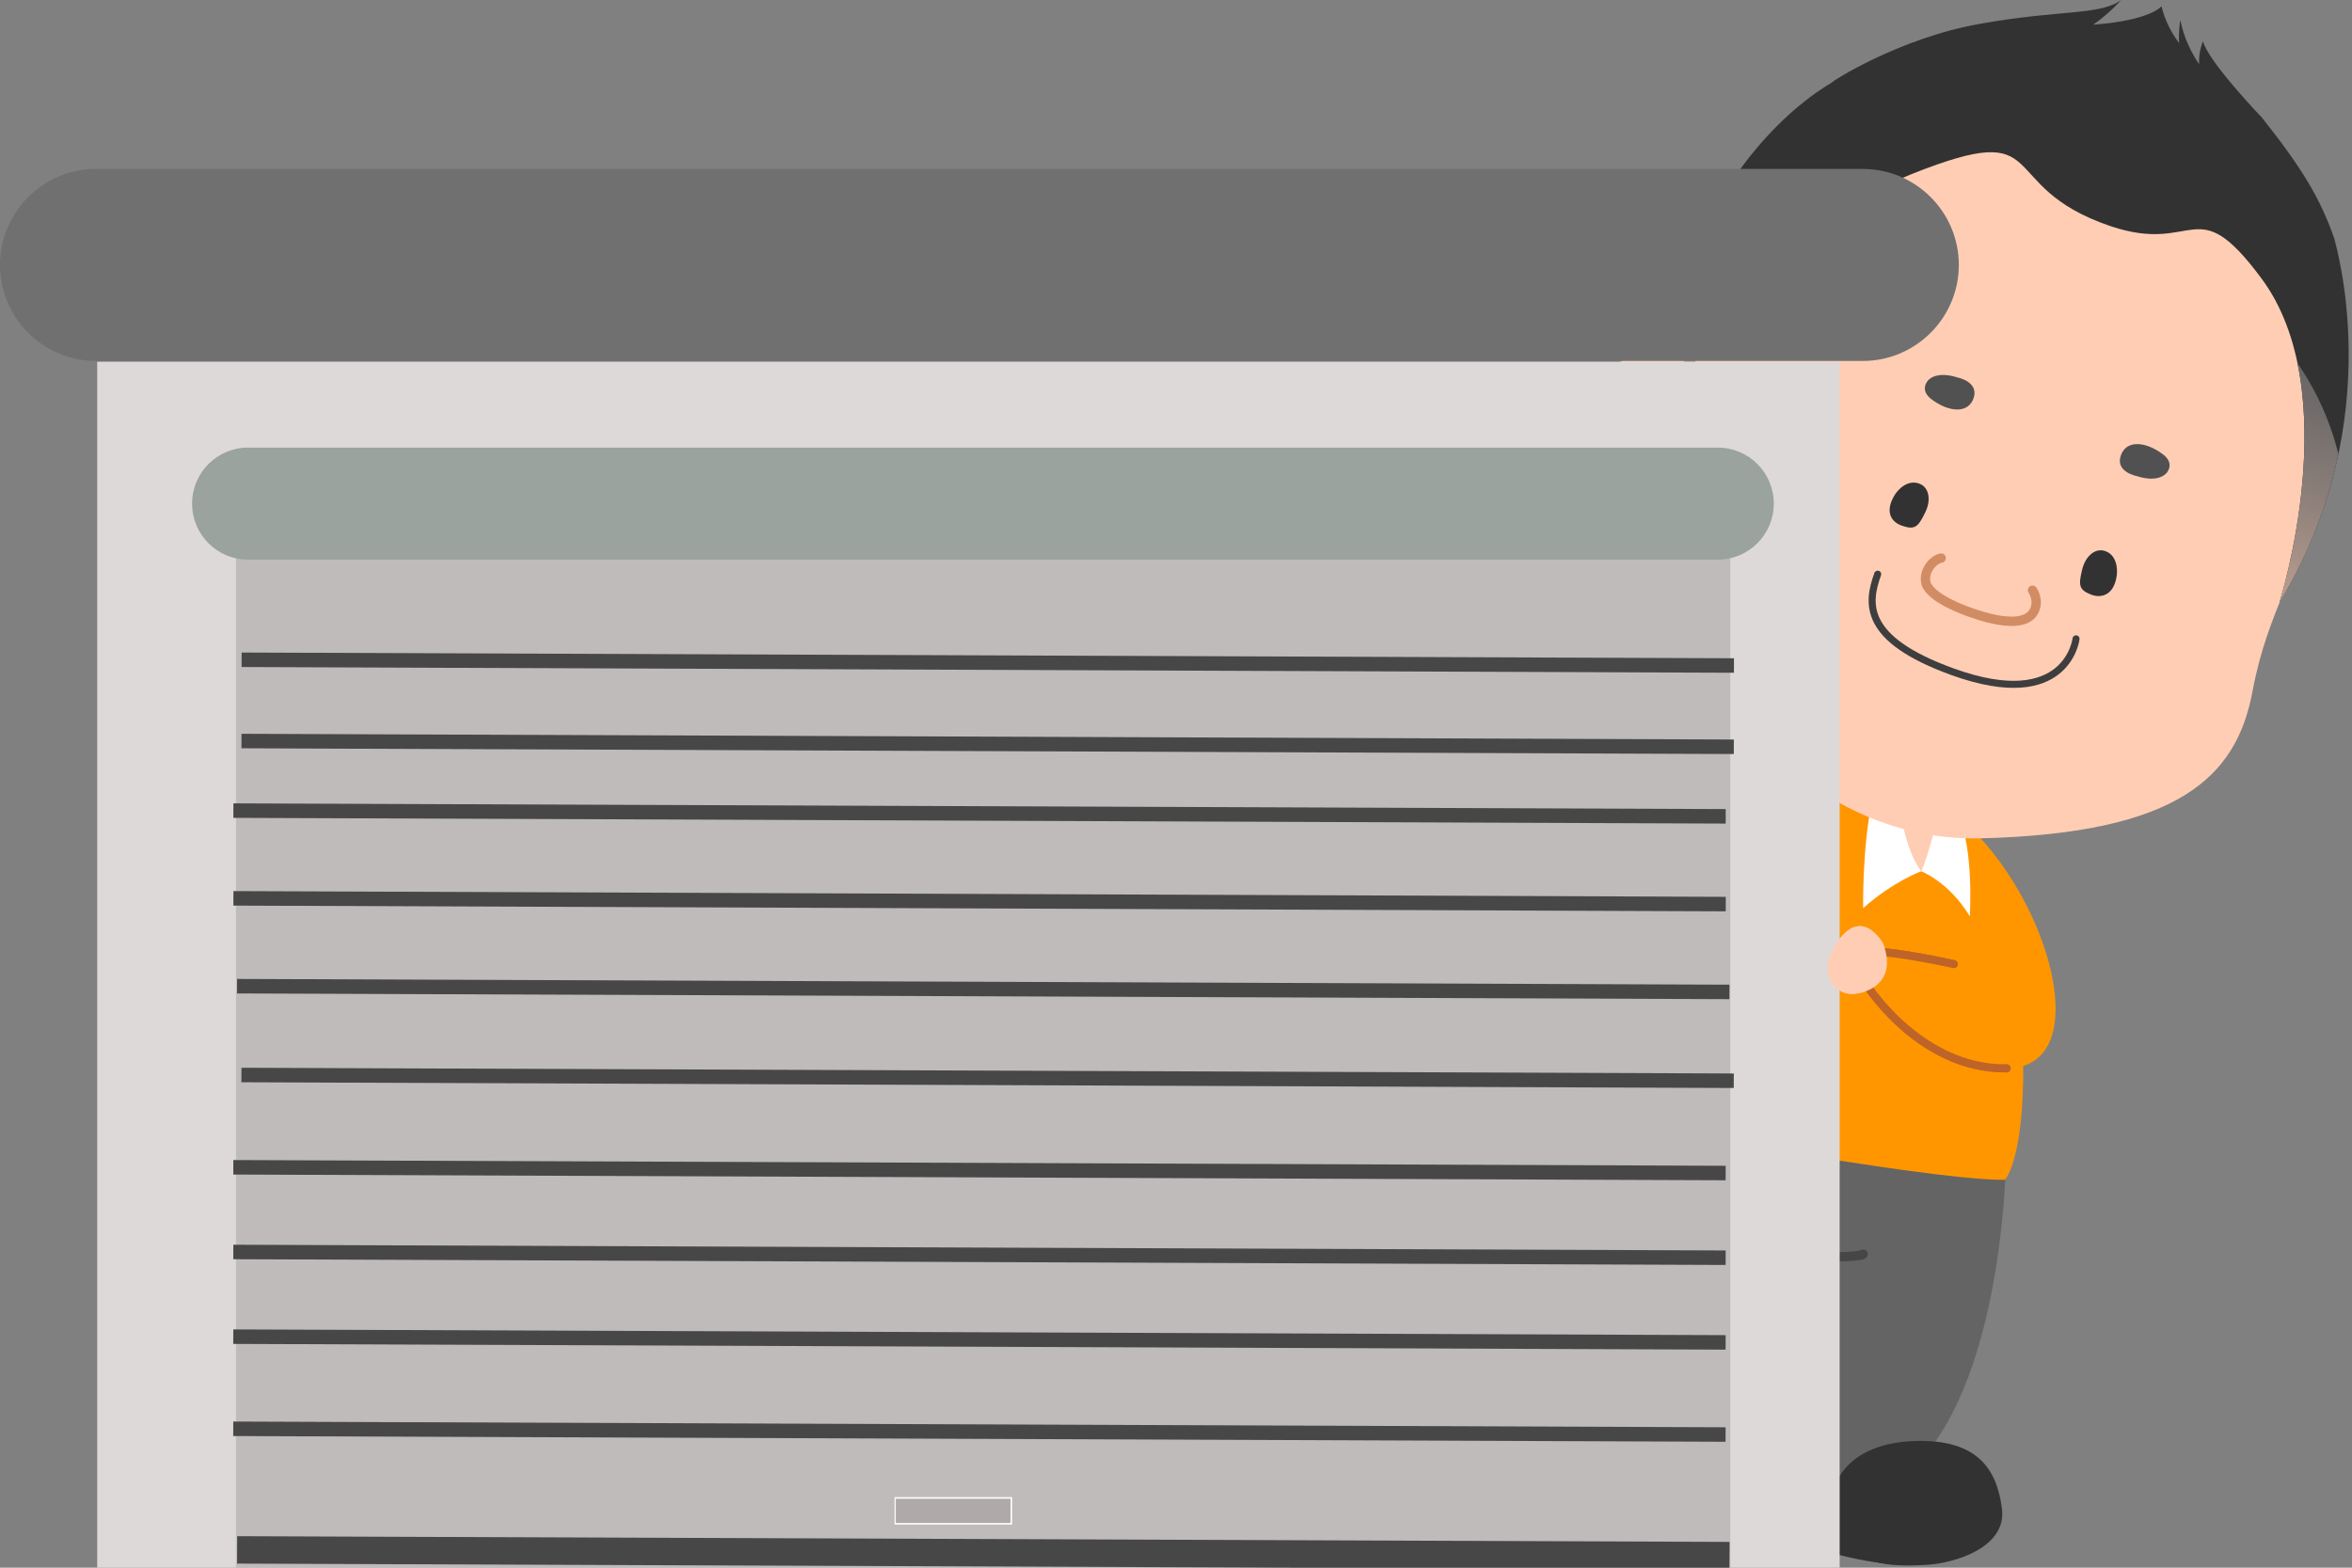 <?xml version="1.0" encoding="utf-8"?>
<!-- Generator: Adobe Illustrator 28.0.0, SVG Export Plug-In . SVG Version: 6.00 Build 0)  -->
<svg version="1.1" id="レイヤー_1" xmlns="http://www.w3.org/2000/svg" xmlns:xlink="http://www.w3.org/1999/xlink" x="0px"
	 y="0px" viewBox="0 0 600 400" style="enable-background:new 0 0 600 400;" xml:space="preserve">
<rect x="0" y="0" width="600" height="400" fill="#808080" stroke="none"/>
<style type="text/css">
	.st0{fill:#FF9600;}
	.st1{fill:#323232;}
	.st2{fill:#646464;}
	.st3{fill:#FFCDB4;}
	.st4{fill:#FFFFFF;}
	.st5{fill:none;stroke:#464646;stroke-width:2.382;stroke-linecap:round;stroke-linejoin:round;stroke-miterlimit:10;}
	.st6{fill:none;stroke:#D28C64;stroke-width:2.382;stroke-linecap:round;stroke-linejoin:round;stroke-miterlimit:10;}
	.st7{fill:#515151;}
	.st8{fill:none;stroke:#3E3E3E;stroke-width:1.794;stroke-linecap:round;stroke-linejoin:round;}
	.st9{clip-path:url(#SVGID_00000054971878467218236670000018171717167352467623_);}
	.st10{fill:url(#SVGID_00000086691235223109760700000008501290265673099410_);}
	.st11{fill:none;stroke:#505050;stroke-width:2.557;stroke-linecap:round;stroke-linejoin:round;stroke-miterlimit:10;}
	.st12{fill:#FF9600;stroke:#BE6428;stroke-width:2.055;stroke-linecap:round;stroke-linejoin:round;stroke-miterlimit:10;}
	.st13{fill:#707070;}
	.st14{fill:#DED9D9;}
	.st15{fill:#BFBBBB;}
	.st16{fill:#9BA39F;}
	.st17{fill:#474747;}
	.st18{fill:#B0A9A9;}
</style>
<g>
	<g>
		<g>
			<g>
				<path class="st0" d="M498.4,246c0,0-15.9-3.5-20.1-3l-3.2,6.7c0,0,13.7,23.1,36.8,22.9c23.1-0.2,11.1-43.6-11.3-63.3l-8.5-1.4"
					/>
				<path class="st1" d="M483,399.2c0,0-20-1.7-29.8-9.5l2-19.8l24.1,4.8L483,399.2z"/>
				<path class="st1" d="M429.7,399.2c0,0,18.5-3,25.1-8.4l0.9-20l-23.3,4.8L429.7,399.2z"/>
				<path class="st2" d="M511.9,289.5c0,0,0.9,61.3-24.1,85.3c0,0-22,6.1-33.3-1.8c0,0-8.9,7.8-31.5-0.9c0,0-23-47.8-14.2-91.9
					L511.9,289.5z"/>
				<path class="st1" d="M491.1,399.3c7.9-0.4,20.9-4.6,19.6-14.4c-1.3-9.9-6.1-17.9-22.7-17.2s-19.6,10.8-19.6,10.8
					s-4.6,10.4,2,15.9C477,399.9,485,399.6,491.1,399.3z"/>
				<path class="st1" d="M429.7,399.2c-20.4,2.1-26.1-0.5-29.5-3.6s-1-24.9,16.7-26.8s24.6,9.6,26.1,15.4
					C443,384.2,447.1,397.4,429.7,399.2z"/>
				<path class="st0" d="M493.9,213c0,0,20.9,23.1,22.1,52.5c1.1,29.5-4.5,35.5-4.5,35.5s-6.5,0.6-36.5-4s-55.8-7.4-64.9-11.9
					s17.4-68.3,43.2-77.3C453.3,207.8,478.8,198.8,493.9,213z"/>
				<path class="st3" d="M495.2,209.6c0,0,4.1,2.7,1.6,7.9c-2.6,5.2-5.5,5.4-8.5,4.4s-9.9-13.7-2.6-14.7S495.2,209.6,495.2,209.6z"
					/>
				<g>
					<path class="st4" d="M494.4,208.5c0,0-2.9,11.2-4.3,13.8c0,0,7.1,2.7,12.4,11.5c0,0,1.1-17.1-2.9-25.5L494.4,208.5z"/>
					<path class="st4" d="M485.1,208.7c0,0,1.3,8.7,5,13.6c0,0-7.1,2.6-14.8,9.4c0,0-0.3-15.3,2.3-27.5L485.1,208.7z"/>
				</g>
				<path class="st5" d="M475.3,320c-0.3,0.5-7.1,1.1-13.8,0.2c0,0,1.1,16.8-1.1,31.8"/>
			</g>
			<g>
				<path class="st3" d="M589.6,60.4c0,0,12.9,17.8,4.7,53.2s-15.6,41.1-19.7,62.9s-18.9,36.1-69.1,37.4
					c-50.1,1.3-82.3-50.9-82.3-78.2s15.1-66.7,22.2-80.5s41.3-45.5,85.1-37.9C574.3,25.1,589.6,60.4,589.6,60.4z"/>
				<path class="st6" d="M518.5,150.6c0,0,1.9,2.6,0.3,5.5c-1.6,2.8-6.5,3.6-16.3,0.1c0,0-10.2-3.4-11.2-7.5c-0.7-3,1.9-6,3.9-6.3"
					/>
				<path class="st7" d="M552.6,120.8c0,0,2.5-2.5-1-5c-4.2-3.1-9.2-3.7-10.6,0.5s4.2,5.2,4.2,5.2S550.1,123.3,552.6,120.8z"/>
				<path class="st7" d="M491.9,97c0,0-2.5,2.5,1,5c4.2,3.1,9.2,3.7,10.6-0.5c1.3-4.2-4.2-5.2-4.2-5.2S494.4,94.5,491.9,97z"/>
				<path class="st8" d="M529.6,163c0,0-2.2,19-31.5,8.4c-23.2-8.4-21.7-17.6-19.1-24.9"/>
				<path class="st1" d="M581.5,153.7c0,0,17.1-53.7-4.7-82.8c-16.9-22.7-16.5-5.8-38.4-13.2c-30.4-10.3-14-27.9-50.7-13.3
					c-26.8,10.6-34.7,38-34.7,38s-25.4-12.5-27.4,44.6c0,0-5.9-31.4,4.4-58.2c8.1-21,22.1-38.7,37.4-47.8
					c-0.5,0,17.1-11.3,37.6-14.9C525.4,2.4,535.7,4,541.1,0c0,0-2.6,3.1-7.1,6.3c14.7-1.1,17.4-4.7,17.4-4.7
					c0.9,3.6,2.4,6.6,4.5,9.4c-0.2-3.3,0.3-5.9,0.3-5.9c0.9,4.7,3,8.6,4.8,11.3c-0.2-3.3,1-5.9,1-5.9c1.1,5,15.1,19.6,15.1,19.6
					c10.2,12.9,14.7,20.3,18.4,30.8C595.3,60.9,610.1,106.9,581.5,153.7z"/>
				<g>
					<g>
						<defs>
							<path id="SVGID_1_" d="M581.5,153.7c0,0,17.1-53.7-4.7-82.8c-16.9-22.7-16.5-5.8-38.4-13.2c-30.4-10.3-14-27.9-50.7-13.3
								c-26.8,10.6-34.7,38-34.7,38s-25.4-12.5-27.4,44.6c0,0-5.9-31.4,4.4-58.2c8.1-21,22.1-38.7,37.4-47.8
								c-0.5,0,17.1-11.3,37.6-14.9C525.4,2.4,535.7,4,541.1,0c0,0-2.6,3.1-7.1,6.3c14.7-1.1,17.4-4.7,17.4-4.7
								c0.9,3.6,2.4,6.6,4.5,9.4c-0.2-3.3,0.3-5.9,0.3-5.9c0.9,4.7,3,8.6,4.8,11.3c-0.2-3.3,1-5.9,1-5.9c1.1,5,15.1,19.6,15.1,19.6
								c10.2,12.9,14.7,20.3,18.4,30.8C595.3,60.9,610.1,106.9,581.5,153.7z"/>
						</defs>
						<clipPath id="SVGID_00000101100605367333240520000001695283047876128144_">
							<use xlink:href="#SVGID_1_"  style="overflow:visible;"/>
						</clipPath>
						<g style="clip-path:url(#SVGID_00000101100605367333240520000001695283047876128144_);">
							
								<linearGradient id="SVGID_00000137111485905919315810000013721960846569609872_" gradientUnits="userSpaceOnUse" x1="71.316" y1="343.791" x2="71.316" y2="461.015" gradientTransform="matrix(-0.941 -0.34 0.34 -0.941 438.248 512.274)">
								<stop  offset="4.926108e-02" style="stop-color:#FFCDB4"/>
								<stop  offset="5.839693e-02" style="stop-color:#FDCCB3"/>
								<stop  offset="0.353" style="stop-color:#BC9F91"/>
								<stop  offset="0.6" style="stop-color:#8C7F79"/>
								<stop  offset="0.789" style="stop-color:#6F6B6A"/>
								<stop  offset="0.897" style="stop-color:#646464"/>
							</linearGradient>
							<path style="fill:url(#SVGID_00000137111485905919315810000013721960846569609872_);" d="M598.3,133.1
								c0,0,5.2-51.3-60.6-75.1S429,64.4,422.6,72.3l-22,60.8l173.3,62.6L598.3,133.1z"/>
							<g>
								<path class="st11" d="M443.5,66.2c0,0-9.5,3.6-18.5,9.5"/>
								<path class="st11" d="M439,75c0,0-9.5,3.6-18.5,9.5"/>
							</g>
						</g>
					</g>
				</g>
				<g>
					<path class="st3" d="M432.3,96.3c0,0-0.9-6.1-10.2-6.3c-9.3-0.2-15,6.3-17.9,16.3s6.7,31.3,26.2,32.4"/>
					<path class="st6" d="M427.5,119.3c-5.3-9.8-15.3,1.9-8.3,5.1s13-6.8,7.9-14.6c-4.5-6.9-11.1-2.6-11.1-2.6"/>
				</g>
			</g>
			<path class="st1" d="M540,146.7c0,0,0.6-4.2-2.3-5.8c-2.9-1.6-5.8,0.9-6.6,4.7c-0.9,3.8-0.7,4.9,2.3,6.1
				C536.2,152.8,539.4,151.7,540,146.7z"/>
			<path class="st1" d="M483.4,126.2c0,0,2.2-3.6,5.5-3s3.9,4.4,2.1,7.8c-1.7,3.5-2.6,4.2-5.6,3.2
				C482.4,133.3,480.7,130.5,483.4,126.2z"/>
		</g>
		<g>
			<path class="st12" d="M498.4,246c0,0-15.9-3.5-20.1-3l-3.2,6.7c0,0,13.7,23.1,36.8,22.9"/>
			<path class="st3" d="M480.4,240.8c0,0-5.2-9.6-11.5-0.7c-5.9,8.4-0.7,13.5,3.4,13.5C476.3,253.6,484.1,250.7,480.4,240.8z"/>
		</g>
	</g>
</g>
<g>
	<g>
		<path class="st13" d="M0.2,67.6L0.2,67.6c0-13.4,10.9-24.3,24.3-24.3h450.7c13.4,0,24.3,10.9,24.3,24.3v0
			c0,13.4-10.9,24.3-24.3,24.3H24.5C11.1,91.9,0.2,81,0.2,67.6z"/>
		<path class="st13" d="M475.2,92.1H24.5C11,92.1,0,81.1,0,67.6s11-24.5,24.5-24.5h450.7c13.5,0,24.5,11,24.5,24.5
			S488.7,92.1,475.2,92.1z M24.5,43.5c-13.3,0-24.1,10.8-24.1,24.1s10.8,24.1,24.1,24.1h450.7c13.3,0,24.1-10.8,24.1-24.1
			s-10.8-24.1-24.1-24.1H24.5z"/>
	</g>
	<g>
		<rect x="25" y="92.5" class="st14" width="444.1" height="307.3"/>
		<path class="st14" d="M469.3,400H24.8V92.3h444.5V400z M25.2,399.6h443.7V92.7H25.2V399.6z"/>
	</g>
	<g>
		<rect x="60.5" y="135" class="st15" width="380.7" height="264.9"/>
		<path class="st15" d="M441.4,400.1H60.2V134.7h381.2V400.1z M60.7,399.6h380.2V135.2H60.7V399.6z"/>
	</g>
	<g>
		<path class="st16" d="M49.3,128.5L49.3,128.5c0-7.7,6.3-14,14-14h374.9c7.7,0,14,6.3,14,14v0c0,7.7-6.3,14-14,14H63.3
			C55.6,142.5,49.3,136.2,49.3,128.5z"/>
		<path class="st16" d="M438.2,142.8H63.3c-7.9,0-14.3-6.4-14.3-14.3s6.4-14.3,14.3-14.3h374.9c7.9,0,14.3,6.4,14.3,14.3
			S446.1,142.8,438.2,142.8z M63.3,114.7c-7.6,0-13.8,6.2-13.8,13.8c0,7.6,6.2,13.8,13.8,13.8h374.9c7.6,0,13.7-6.2,13.7-13.8
			c0-7.6-6.2-13.8-13.7-13.8H63.3z"/>
	</g>
	
		<rect x="250.1" y="-21.2" transform="matrix(3.843867e-03 -1 1 3.843867e-03 81.868 420.375)" class="st17" width="3.7" height="380.7"/>
	
		<rect x="250.1" y="-0.5" transform="matrix(3.843867e-03 -1 1 3.843867e-03 61.133 441.031)" class="st17" width="3.7" height="380.7"/>
	
		<rect x="248" y="17.2" transform="matrix(3.843867e-03 -1 1 3.843867e-03 41.372 456.612)" class="st17" width="3.7" height="380.7"/>
	
		<rect x="248" y="39.6" transform="matrix(3.843867e-03 -1 1 3.843867e-03 18.984 478.913)" class="st17" width="3.7" height="380.7"/>
	
		<rect x="248.9" y="62" transform="matrix(3.843869e-03 -1 1 3.843869e-03 -2.482 502.141)" class="st17" width="3.7" height="380.7"/>
	
		<rect x="250.1" y="84.7" transform="matrix(3.843867e-03 -1 1 3.843867e-03 -24.079 525.915)" class="st17" width="3.7" height="380.7"/>
	
		<rect x="248" y="108.2" transform="matrix(3.844924e-03 -1 1 3.844924e-03 -49.639 547.273)" class="st17" width="3.7" height="380.7"/>
	
		<rect x="248" y="129.8" transform="matrix(3.843867e-03 -1 1 3.843867e-03 -71.245 568.797)" class="st17" width="3.7" height="380.7"/>
	
		<rect x="248" y="151.4" transform="matrix(3.843867e-03 -1 1 3.843867e-03 -92.852 590.321)" class="st17" width="3.7" height="380.7"/>
	
		<rect x="248" y="174.9" transform="matrix(3.844924e-03 -1 1 3.844924e-03 -116.36 613.738)" class="st17" width="3.7" height="380.7"/>
	
		<rect x="247.3" y="205.9" transform="matrix(3.843865e-03 -1 1 3.843865e-03 -146.362 645.468)" class="st17" width="7" height="380.7"/>
	<g>
		<rect x="228.4" y="382.2" class="st18" width="29.7" height="6.6"/>
		<path class="st4" d="M258.2,389h-30v-7h30V389z M228.5,388.6h29.3v-6.2h-29.3V388.6z"/>
	</g>
</g>
<g>
	<path class="st12" d="M498.4,246c0,0-15.9-3.5-20.1-3l-3.2,6.7c0,0,13.7,23.1,36.8,22.9"/>
	<path class="st3" d="M480.4,240.8c0,0-5.2-9.6-11.5-0.7c-5.9,8.4-0.7,13.5,3.4,13.5C476.3,253.6,484.1,250.7,480.4,240.8z"/>
</g>
</svg>
